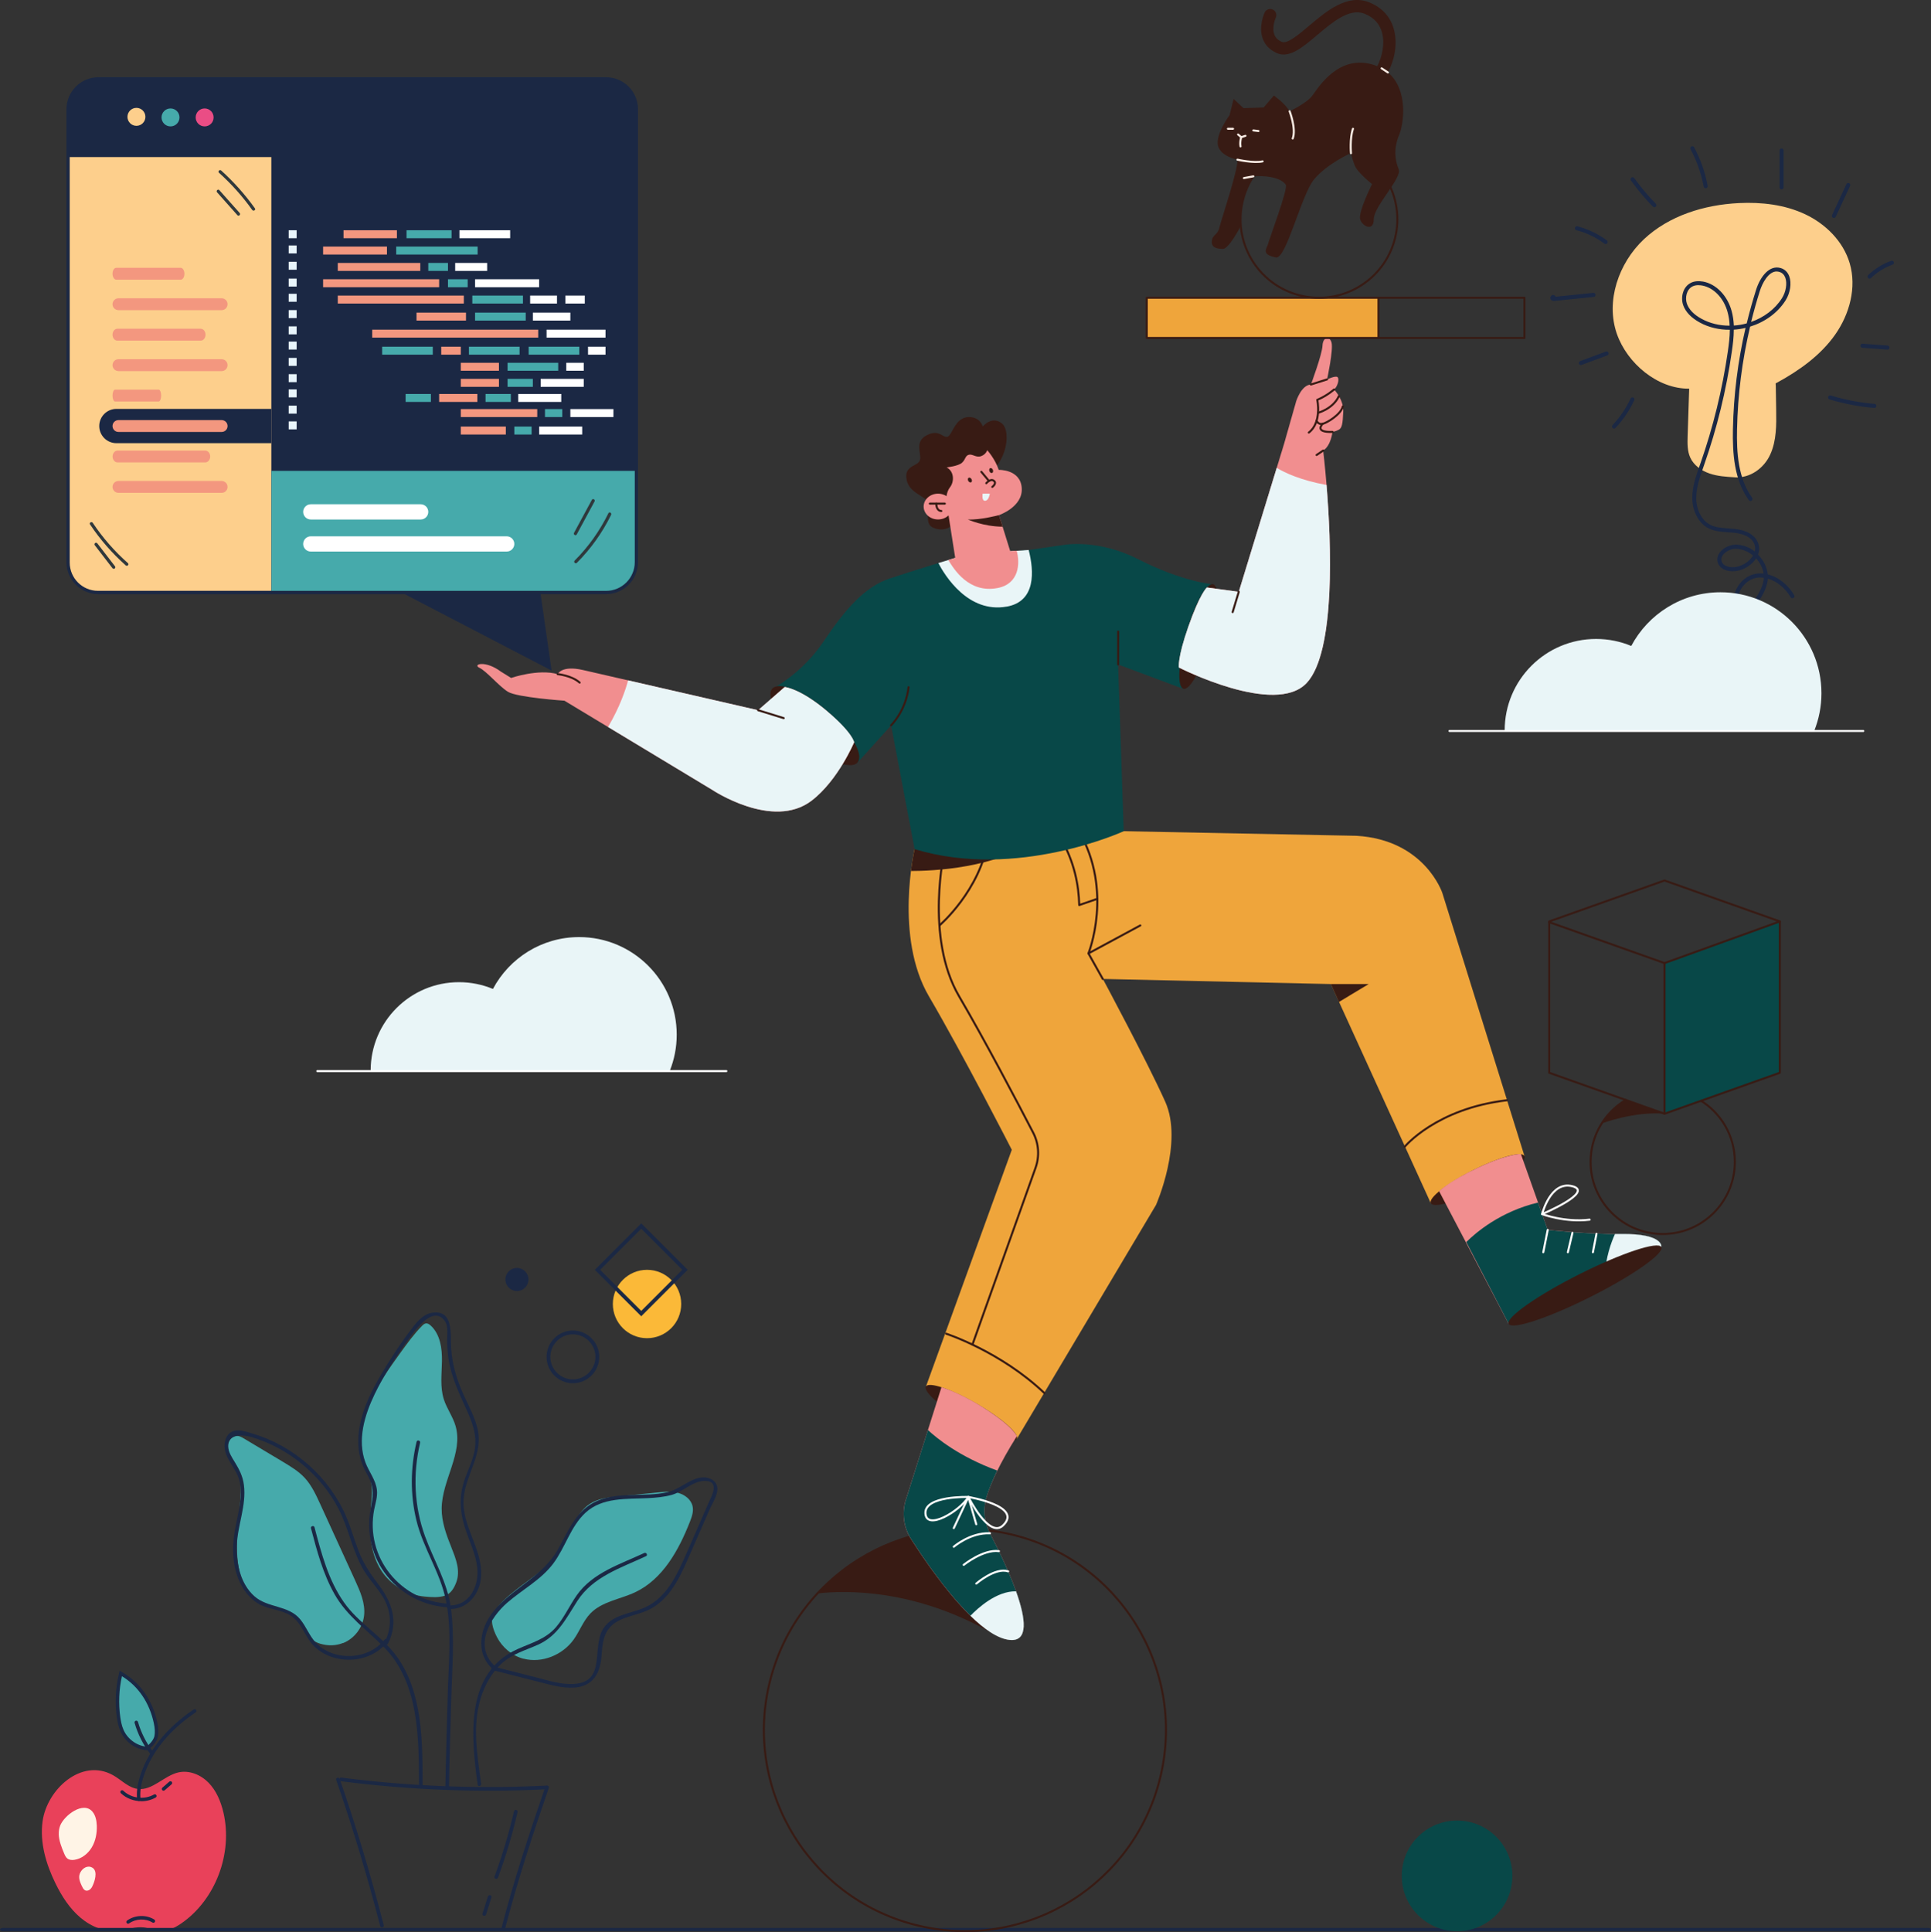 <?xml version="1.0" encoding="UTF-8"?> <svg xmlns="http://www.w3.org/2000/svg" id="Layer_1" viewBox="0 0 400 400.21"><rect x="0" y="0" width="400" height="400.21" fill="#333333" stroke="none"/><defs><style>.cls-1{stroke-width:.41px;}.cls-1,.cls-2{stroke:#fff;}.cls-1,.cls-2,.cls-3,.cls-4{fill:none;stroke-linecap:round;stroke-linejoin:round;}.cls-2,.cls-3,.cls-4{stroke-width:.42px;}.cls-3{stroke:#faece4;}.cls-4{stroke:#381b14;}.cls-5{fill:#46aaab;}.cls-5,.cls-6,.cls-7,.cls-8,.cls-9,.cls-10,.cls-11,.cls-12,.cls-13,.cls-14,.cls-15,.cls-16,.cls-17,.cls-18,.cls-19,.cls-20{stroke-width:0px;}.cls-6{fill:#2f383c;}.cls-7{fill:#381b14;}.cls-8{fill:#1b2844;}.cls-9{fill:#084848;}.cls-10{fill:#f3977f;}.cls-11{fill:#fff;}.cls-12{fill:#fff4e6;}.cls-13{fill:#e9415a;}.cls-14{fill:#e8f5fc;}.cls-15{fill:#f18e8f;}.cls-16{fill:#fbb938;}.cls-17{fill:#efa53b;}.cls-18{fill:#ea4d85;}.cls-19{fill:#fdcf8c;}.cls-20{fill:#e9f5f7;}</style></defs><path class="cls-19" d="m359.4,98.86c-1.78-.1-3.59-.21-5.28-.79-1.69-.58-3.27-1.7-4-3.32-.61-1.36-.57-2.91-.53-4.4.11-3.28.21-6.57.32-9.85-6.52.08-12.85-5.22-14.99-11.38-2.35-6.77.38-14.64,5.6-19.56,5.23-4.91,12.52-7.15,19.68-7.5,4.69-.23,9.51.32,13.76,2.33,4.25,2.01,7.87,5.62,9.2,10.13,1.48,5-.02,10.54-3.02,14.8-3,4.26-7.36,7.37-11.93,9.88-.54.29-.37.08-.36.69.03,1.66.05,3.32.08,4.98.05,3.15.08,6.41-1.23,9.27-1.3,2.86-4.18,4.91-7.32,4.73Z"></path><path class="cls-8" d="m361.06,126.9c-.52,0-.97-.25-1.29-.74-.73-1.21-.76-2.71-.08-4.15.8-1.69,2.42-2.94,4.13-3.19.51-.07,1.02-.08,1.51-.03-.18-1.16-.75-2.26-1.56-3.14-.84,1.31-2.36,2.32-3.96,2.59-1.48.26-3.26-.1-3.88-1.48-.33-.73-.24-1.52.25-2.23.74-1.08,2.29-1.8,3.67-1.72,1.34.08,2.6.6,3.65,1.41.11-.45.13-.97-.08-1.52-.69-1.8-3.12-2.24-4.13-2.35-.42-.05-.85-.07-1.28-.1-1.43-.1-2.91-.2-4.22-.9-2.01-1.09-3.28-3.6-3.24-6.39.03-2.27.79-4.43,1.53-6.52l.16-.45c2.63-7.51,4.54-15.32,5.68-23.2.21-1.47.4-2.98.41-4.49-2.15.02-4.34-.46-6.24-1.51-1.77-.97-2.92-2.18-3.42-3.58-.56-1.58-.1-3.8,1.61-4.64.69-.34,1.56-.42,2.51-.25,2.7.5,5.01,2.88,5.9,6.04.28,1.01.42,2.04.47,3.07.9-.06,1.8-.21,2.67-.45.57-2.35,1.22-4.68,1.95-6.99.87-2.73,2.78-5.17,5.09-4.47.84.25,1.45.84,1.77,1.71.52,1.41.21,3.46-.77,5-1.67,2.63-4.35,4.5-7.34,5.42-1.65,6.98-2.56,14.12-2.71,21.3-.1,4.72.2,10.1,3.13,14.14.14.19.1.45-.09.59-.19.14-.45.1-.59-.09-3.08-4.24-3.39-9.79-3.3-14.65.14-7.09,1.02-14.14,2.62-21.03-.8.19-1.62.32-2.44.37,0,1.57-.2,3.13-.42,4.64-1.14,7.94-3.07,15.8-5.72,23.36l-.16.46c-.71,2.03-1.45,4.13-1.48,6.26-.03,2.48,1.07,4.7,2.8,5.64,1.14.62,2.47.71,3.87.8.44.03.88.06,1.31.11,2.47.26,4.23,1.31,4.83,2.89.3.79.3,1.62-.01,2.43,1.1,1.1,1.85,2.55,2.02,4.1,2.36.56,4.35,2.38,5.48,4.31.12.2.05.46-.15.58-.2.12-.46.05-.58-.15-.99-1.7-2.71-3.3-4.73-3.86-.17,2.6-2.61,6.38-4.6,7-.2.06-.38.09-.56.09Zm3.65-7.3c-.26,0-.51.02-.77.06-1.44.21-2.8,1.28-3.49,2.72-.55,1.17-.54,2.39.03,3.34.22.33.48.42.89.3,1.53-.48,3.94-4.03,4.01-6.36-.22-.03-.44-.04-.67-.04Zm-5.09-5.95c-1.05,0-2.21.56-2.76,1.36-.32.47-.38.94-.17,1.41.43.97,1.84,1.19,2.97,1,1.41-.25,2.8-1.19,3.48-2.36-.95-.8-2.13-1.32-3.36-1.39-.05,0-.11,0-.17,0Zm-7.79-54.59c-.39,0-.82.06-1.21.25-1.25.61-1.62,2.35-1.18,3.6.43,1.2,1.44,2.26,3.03,3.12,1.75.96,3.74,1.42,5.74,1.42.03,0,.05,0,.08,0-.04-.97-.17-1.93-.44-2.87-.8-2.86-2.86-5-5.24-5.44-.22-.04-.49-.07-.78-.07Zm16.21-2.84c-1.72,0-2.98,2.43-3.48,4.01-.68,2.13-1.28,4.28-1.82,6.45,2.6-.91,4.92-2.6,6.39-4.92.83-1.3,1.12-3.09.69-4.25-.23-.61-.64-1.02-1.22-1.19-.19-.06-.38-.09-.57-.09Z"></path><path class="cls-8" d="m388.27,84.49s-.02,0-.04,0c-3.13-.26-6.25-.86-9.25-1.77-.22-.07-.35-.3-.28-.53.07-.22.3-.35.53-.28,2.95.9,6,1.48,9.08,1.74.23.02.4.22.38.46-.02.22-.2.39-.42.39Z"></path><path class="cls-8" d="m390.98,72.41s-.02,0-.03,0l-5.18-.38c-.23-.02-.41-.22-.39-.45.02-.23.23-.42.45-.39l5.18.38c.23.02.41.22.39.45-.02.22-.2.39-.42.39Z"></path><path class="cls-8" d="m387.28,57.71c-.11,0-.22-.04-.3-.13-.16-.17-.16-.43.01-.6,1.35-1.3,3-2.33,4.77-2.96.22-.07.46.04.54.25.08.22-.04.46-.25.54-1.66.59-3.2,1.55-4.47,2.77-.08.08-.19.12-.29.12Z"></path><path class="cls-8" d="m379.89,45.14c-.06,0-.12-.01-.18-.04-.21-.1-.3-.35-.2-.56l2.97-6.4c.1-.21.35-.31.56-.2.21.1.3.35.2.56l-2.97,6.4c-.07.15-.22.24-.38.24Z"></path><path class="cls-8" d="m369.05,39.23c-.23,0-.42-.19-.42-.42v-7.64c0-.23.19-.42.42-.42s.42.19.42.42v7.64c0,.23-.19.42-.42.42Z"></path><path class="cls-8" d="m353.32,38.98c-.2,0-.38-.14-.41-.34-.51-2.71-1.42-5.31-2.72-7.74-.11-.21-.03-.46.17-.57.2-.11.46-.03.57.17,1.34,2.51,2.29,5.19,2.81,7.99.04.23-.11.45-.34.49-.03,0-.05,0-.08,0Z"></path><path class="cls-8" d="m342.69,42.92c-.11,0-.22-.04-.3-.13-1.65-1.68-3.18-3.5-4.55-5.42-.14-.19-.09-.45.1-.59.19-.14.45-.09.59.1,1.35,1.88,2.85,3.67,4.47,5.32.16.17.16.43,0,.6-.08.08-.19.12-.3.12Z"></path><path class="cls-8" d="m332.6,50.54c-.09,0-.18-.03-.25-.08-1.72-1.28-3.72-2.25-5.8-2.78-.23-.06-.36-.29-.3-.51.06-.22.28-.36.51-.3,2.18.57,4.29,1.58,6.09,2.92.19.14.22.4.09.59-.08.11-.21.17-.34.17Z"></path><path class="cls-8" d="m321.92,62.33c-.2,0-.48-.04-.67-.29-.19-.26-.12-.63.15-.84.24-.18.56-.14.73.09.04.05.07.11.08.17l7.85-.8c.22-.03.44.15.46.38.02.23-.15.44-.38.46l-8.06.82s-.1.01-.18.01Z"></path><path class="cls-8" d="m327.48,75.61c-.17,0-.33-.11-.4-.28-.08-.22.03-.46.25-.54l5.33-1.97c.22-.08.46.03.54.25.08.22-.03.46-.25.54l-5.33,1.97s-.1.03-.15.03Z"></path><path class="cls-8" d="m334.34,88.77c-.1,0-.21-.04-.29-.12-.17-.16-.18-.43-.02-.6,1.54-1.62,2.8-3.48,3.74-5.51.1-.21.35-.3.56-.21.21.1.3.35.21.56-.98,2.12-2.29,4.05-3.89,5.74-.08.09-.19.13-.31.13Z"></path><circle class="cls-16" cx="134.03" cy="270.09" r="7.08"></circle><path class="cls-8" d="m118.67,286.5c-3.01,0-5.45-2.45-5.45-5.46s2.45-5.46,5.45-5.46,5.46,2.45,5.46,5.46-2.45,5.46-5.46,5.46Zm0-10.13c-2.58,0-4.67,2.1-4.67,4.67s2.1,4.67,4.67,4.67,4.67-2.1,4.67-4.67-2.1-4.67-4.67-4.67Z"></path><path class="cls-8" d="m132.83,272.63l-9.62-9.62,9.62-9.62,9.62,9.62-9.62,9.62Zm-8.51-9.62l8.51,8.51,8.51-8.51-8.51-8.51-8.51,8.51Z"></path><path class="cls-5" d="m71.08,340.32c2.31-.93,4.03-3.17,4.33-5.64.31-2.54-.78-5.02-1.85-7.35-2.42-5.28-4.83-10.57-7.25-15.85-.87-1.89-1.76-3.82-3.17-5.36-1.28-1.39-2.94-2.38-4.56-3.36-2.68-1.6-5.36-3.2-8.03-4.8-.44-.26-.9-.53-1.41-.56-1.45-.09-2.31,1.78-1.97,3.2.34,1.42,1.37,2.56,1.97,3.88.85,1.88.81,4.03.65,6.09-.44,5.77-1.59,11.79.5,17.19.45,1.17,1.06,2.3,1.98,3.15,2.07,1.92,5.22,2.04,7.69,3.39,1.69.92,2.89,2.37,3.73,4.08.73,1.49,2.26,2.11,3.86,2.33,1.18.16,2.41.03,3.52-.42Z"></path><path class="cls-5" d="m93.54,320.6c-1.06-2.63-2.08-5.36-2.05-8.19.06-5.85,4.52-11.47,2.87-17.09-.57-1.93-1.82-3.59-2.43-5.51-.8-2.52-.42-5.25-.38-7.89.04-2.65-.37-5.55-2.31-7.35-.28-.26-.63-.51-1.02-.46-.31.04-.56.27-.78.49-1.65,1.66-3.03,3.57-4.4,5.46-2.45,3.4-4.93,6.83-6.53,10.71-1.6,3.87-2.27,8.28-.99,12.28.43,1.34,1.07,2.62,1.35,4.01.32,1.63.12,3.31-.03,4.96-.41,4.52-.35,9.36,2.08,13.19,1.97,3.1,5.45,5.15,9.09,5.48,1.32.12,2.9.25,4.18-.2,1.21-.43,1.86-1.55,2.3-2.7.94-2.45-.04-4.9-.96-7.19Z"></path><path class="cls-5" d="m108.43,343.55c3.82,1,8.1-.75,10.4-3.96,1.25-1.75,1.98-3.87,3.48-5.42,2.39-2.47,6.13-2.91,9.24-4.37,5.72-2.69,9.05-8.72,11.36-14.61.4-1.02.79-2.12.56-3.19-.29-1.4-1.59-2.41-2.97-2.78-1.38-.38-2.83-.24-4.25-.1-2.73.27-5.46.54-8.2.82-2.04.2-4.17.44-5.88,1.56-3.08,2.01-3.84,6.12-5.8,9.25-2.31,3.69-6.19,5.94-9.53,8.58-1.64,1.29-3.31,2.73-4.43,4.51-1.02,1.62-.28,3.66.53,5.24,1.11,2.15,3.13,3.86,5.48,4.48Z"></path><path class="cls-8" d="m99.66,369.45c-.8-5.82-1.86-12.02-.07-17.76.83-2.67,2.25-5.25,4.33-7.15,2.18-1.98,4.9-2.71,7.52-3.88,4.11-1.85,5.82-5.44,8.14-9.05,3.24-5.05,9.03-6.86,14.24-9.29.44-.21.06-.86-.38-.65-4.95,2.31-10.7,4.08-13.96,8.73-1.5,2.14-2.58,4.58-4.28,6.59-2.14,2.51-5.12,3.28-8.01,4.58-10.98,4.95-9.6,18.27-8.25,28.09.07.48.8.28.73-.2h0Z"></path><path class="cls-8" d="m93.01,370.22c.09-6.16.29-12.32.47-18.48.17-6.13.73-12.49-.07-18.59-.71-5.39-3.53-9.91-5.36-14.93-2.27-6.23-2.55-12.95-1.03-19.39.11-.47-.62-.68-.73-.2-1.27,5.38-1.34,10.95-.02,16.33,1.4,5.71,4.88,10.67,6.08,16.42,1.3,6.26.57,13.07.4,19.42-.18,6.47-.39,12.95-.49,19.42,0,.49.75.49.76,0h0Z"></path><path class="cls-8" d="m87.54,369.55c-.02-8.77.02-19.09-5.39-26.5-3.1-4.25-7.9-6.86-10.92-11.19-3.22-4.6-4.67-10.15-6.08-15.51-.12-.47-.85-.27-.73.2,1.23,4.68,2.49,9.44,4.9,13.68,2.57,4.53,6.66,7.33,10.24,10.96,7.21,7.32,7.21,18.74,7.23,28.36,0,.49.76.49.76,0h0Z"></path><path class="cls-8" d="m102.03,345.92c3.28.83,6.56,1.67,9.84,2.5,2.26.57,4.61,1.27,6.98,1.13,4.03-.24,5.53-3.01,5.77-6.74.24-3.79.85-6.24,4.73-7.65,2.1-.77,4.32-1.15,6.21-2.4,3.83-2.52,5.69-7.02,7.46-11.05,1.34-3.05,2.67-6.11,4.01-9.16.6-1.37,2.15-3.56,1.35-5.15-.58-1.17-2.1-1.55-3.29-1.35-2.44.42-4.37,2.45-6.85,3.02-4.78,1.09-10-.17-14.6,1.83-4.28,1.86-5.92,6.16-8.05,9.97-3.24,5.81-9.47,7.99-13.48,13.01-2.7,3.38-3.66,8.5-.17,11.71.36.33.89-.2.54-.54-4.41-4.07-1.01-9.99,2.63-13.13,3.15-2.72,6.94-4.69,9.49-8.07,2.49-3.32,3.58-7.67,6.68-10.53,3.5-3.23,8.5-2.8,12.9-3.02,1.66-.08,3.34-.23,4.95-.67,2.22-.61,4.3-2.76,6.56-2.89,3.64-.21,1.67,3.21,1.25,4.17-.24.56-.49,1.11-.73,1.67-.49,1.11-.97,2.22-1.46,3.33-1.05,2.4-2.08,4.81-3.16,7.2-1.87,4.17-4.16,8.42-8.68,10.12-2.75,1.03-6.27,1.39-7.96,4.12-2.45,3.96.71,11.03-6.09,11.44-2.6.16-5.19-.7-7.67-1.33-2.98-.76-5.97-1.51-8.95-2.27-.47-.12-.67.61-.2.73h0Z"></path><path class="cls-8" d="m93.53,333.26c3.61-.15,5.95-3.4,6.13-6.83.3-5.63-4.07-10.39-3.62-16.03.41-5.18,4.18-9.19,2.84-14.62-.55-2.22-1.62-4.26-2.59-6.32-1.55-3.29-2.62-6.63-2.85-10.28-.17-2.74.57-7.9-3.84-7.29-1.79.25-3.02,1.64-4.07,2.99-1.91,2.44-3.65,5.04-5.29,7.68-2.66,4.29-5.31,8.96-5.92,14.06-.28,2.34-.08,4.7.81,6.89.36.88.85,1.7,1.27,2.55,1.15,2.32.86,3.93.38,6.4-2.02,10.41,5.65,19.94,16.16,20.46.49.02.49-.73,0-.76-9.99-.5-17.35-9.6-15.43-19.51.26-1.33.72-2.64.57-4.01-.23-2.11-1.66-3.79-2.38-5.73-1.75-4.69-.16-9.85,1.91-14.15,1.98-4.11,4.54-7.99,7.21-11.67,1.34-1.85,5.04-6.87,7.38-3.39.7,1.04.4,2.95.42,4.16.02,1.18.11,2.36.28,3.52.58,3.91,2.22,7.22,3.82,10.78,1,2.21,1.87,4.53,1.75,6.99-.11,2.33-1.17,4.49-1.99,6.63-1.67,4.4-1.22,7.97.41,12.33.89,2.39,1.97,4.87,2.02,7.46.06,3.26-1.77,6.78-5.38,6.94-.49.02-.49.78,0,.76h0Z"></path><path class="cls-8" d="m80.35,340.46c2.29-4.5.88-8.56-2.01-12.35-1.65-2.17-3.03-4.23-4.03-6.78-.92-2.38-1.6-4.85-2.6-7.2-3.52-8.22-10.87-14.7-19.46-17.22-1.45-.42-3.35-1.16-4.66-.08-1.09.9-1.27,2.59-.91,3.87.64,2.26,2.48,3.87,2.97,6.24.7,3.42-.48,6.92-1.04,10.27-.63,3.77-.43,7.86,1.46,11.27.79,1.43,1.89,2.69,3.27,3.57,2.07,1.31,4.65,1.25,6.73,2.49,2.38,1.41,3.01,4.36,4.85,6.28,1.36,1.42,3.2,2.34,5.12,2.73,3.75.76,7.76-.42,10.19-3.44.3-.38-.23-.91-.54-.54-2.38,2.96-6.32,4.02-9.96,3.13-1.6-.4-3.13-1.22-4.27-2.42-1.37-1.43-2.02-3.36-3.27-4.88-2.44-2.97-6.71-2.31-9.49-4.78-2.89-2.57-3.8-6.82-3.65-10.53.16-4.2,2.02-8.29,1.47-12.53-.23-1.81-.96-3.22-1.9-4.75-.61-.99-1.33-2.05-1.35-3.27-.04-2.59,3.02-2.42,4.79-1.9,7.67,2.25,14.35,7.76,18.05,14.85,2.18,4.18,2.9,8.99,5.4,13.01,1.13,1.81,2.62,3.37,3.74,5.18,1.83,2.94,2.03,6.3.45,9.4-.22.43.43.82.65.38h0Z"></path><path class="cls-8" d="m113.23,369.84c-14.21.71-28.44.16-42.55-1.66-.48-.06-.48.7,0,.76,14.11,1.82,28.34,2.37,42.55,1.66.48-.02.49-.78,0-.76h0Z"></path><path class="cls-8" d="m112.95,370.12c-3.35,9.71-6.55,19.47-9.12,29.41-.12.47.61.67.73.2,2.57-9.95,5.77-19.71,9.12-29.41.16-.46-.57-.66-.73-.2h0Z"></path><path class="cls-8" d="m69.64,368.66c3.44,9.97,6.48,20.07,9.12,30.29.12.47.85.27.73-.2-2.64-10.21-5.68-20.31-9.12-30.29-.16-.46-.89-.26-.73.2h0Z"></path><path class="cls-8" d="m106.48,375.14c-1.07,4.6-2.42,9.12-4.05,13.55-.17.46.56.66.73.2,1.63-4.43,2.98-8.95,4.05-13.55.11-.47-.62-.68-.73-.2h0Z"></path><path class="cls-8" d="m101.07,392.8c-.37,1.18-.74,2.37-1.12,3.55-.15.47.58.66.73.2.37-1.18.74-2.37,1.12-3.55.15-.47-.58-.67-.73-.2h0Z"></path><path class="cls-8" d="m20.39,123.06h63.44l30.43,15.83-2.27-15.83h13.54c3.66,0,6.63-2.97,6.63-6.63V22.62c0-3.66-2.97-6.63-6.63-6.63H20.39c-3.66,0-6.63,2.97-6.63,6.63v93.81c0,3.66,2.97,6.63,6.63,6.63Z"></path><path class="cls-8" d="m20.39,16.66c-3.29,0-5.96,2.68-5.96,5.96v93.81c0,3.29,2.67,5.96,5.96,5.96h105.14c3.29,0,5.96-2.68,5.96-5.96V22.62c0-3.29-2.67-5.96-5.96-5.96H20.39Z"></path><path class="cls-8" d="m21.02,15.99h103.87c3.64,0,6.6,2.96,6.6,6.6v9.95H14.43v-9.95c0-3.64,2.96-6.6,6.6-6.6Z"></path><path class="cls-19" d="m14.43,32.53h41.78v89.84H20.29c-3.23,0-5.85-2.62-5.85-5.85V32.53h0Z"></path><path class="cls-8" d="m56.22,91.79H24.11c-1.96,0-3.55-1.59-3.55-3.55h0c0-1.96,1.59-3.55,3.55-3.55h32.11v7.1Z"></path><path class="cls-10" d="m37.43,57.93h-13.35c-.42,0-.77-.55-.77-1.23h0c0-.68.34-1.23.77-1.23h13.35c.42,0,.77.55.77,1.23h0c0,.68-.34,1.23-.77,1.23Z"></path><path class="cls-10" d="m45.91,64.24h-21.37c-.68,0-1.23-.55-1.23-1.23h0c0-.68.55-1.23,1.23-1.23h21.37c.68,0,1.23.55,1.23,1.23h0c0,.68-.55,1.23-1.23,1.23Z"></path><path class="cls-10" d="m41.58,70.55h-17.28c-.55,0-.99-.55-.99-1.23h0c0-.68.44-1.23.99-1.23h17.28c.55,0,.99.55.99,1.23h0c0,.68-.44,1.23-.99,1.23Z"></path><path class="cls-10" d="m45.91,76.86h-21.37c-.68,0-1.23-.55-1.23-1.23h0c0-.68.55-1.23,1.23-1.23h21.37c.68,0,1.23.55,1.23,1.23h0c0,.68-.55,1.23-1.23,1.23Z"></path><path class="cls-10" d="m32.86,83.16h-9.03c-.29,0-.52-.55-.52-1.23h0c0-.68.23-1.23.52-1.23h9.03c.29,0,.52.55.52,1.23h0c0,.68-.23,1.23-.52,1.23Z"></path><path class="cls-10" d="m45.91,89.47h-21.37c-.68,0-1.23-.55-1.23-1.23h0c0-.68.55-1.23,1.23-1.23h21.37c.68,0,1.23.55,1.23,1.23h0c0,.68-.55,1.23-1.23,1.23Z"></path><path class="cls-10" d="m42.5,95.78h-18.14c-.57,0-1.04-.55-1.04-1.23h0c0-.68.47-1.23,1.04-1.23h18.14c.57,0,1.04.55,1.04,1.23h0c0,.68-.47,1.23-1.04,1.23Z"></path><path class="cls-10" d="m45.91,102.08h-21.37c-.68,0-1.23-.55-1.23-1.23h0c0-.68.55-1.23,1.23-1.23h21.37c.68,0,1.23.55,1.23,1.23h0c0,.68-.55,1.23-1.23,1.23Z"></path><path class="cls-5" d="m56.22,97.53h75.27v18.9c0,3.28-2.66,5.95-5.95,5.95H56.22v-24.84h0Z"></path><rect class="cls-10" x="71.16" y="47.69" width="11.06" height="1.65"></rect><rect class="cls-10" x="66.93" y="51.07" width="13.23" height="1.65"></rect><rect class="cls-10" x="69.97" y="54.46" width="17.09" height="1.65"></rect><rect class="cls-10" x="66.93" y="57.84" width="24.04" height="1.65"></rect><rect class="cls-10" x="69.97" y="61.22" width="26.11" height="1.65"></rect><rect class="cls-10" x="86.28" y="64.75" width="10.25" height="1.65"></rect><rect class="cls-10" x="91.4" y="71.81" width="4.05" height="1.65"></rect><rect class="cls-10" x="95.45" y="75.14" width="7.91" height="1.65"></rect><rect class="cls-10" x="95.45" y="78.47" width="7.91" height="1.65"></rect><rect class="cls-10" x="90.97" y="81.6" width="7.91" height="1.65"></rect><rect class="cls-10" x="95.45" y="84.73" width="15.84" height="1.65"></rect><rect class="cls-10" x="95.45" y="88.35" width="9.33" height="1.65"></rect><rect class="cls-5" x="84.21" y="47.69" width="9.33" height="1.65"></rect><rect class="cls-5" x="88.72" y="54.46" width="4.08" height="1.65"></rect><rect class="cls-5" x="92.8" y="57.84" width="4.08" height="1.65"></rect><rect class="cls-5" x="97.84" y="61.22" width="10.49" height="1.65"></rect><rect class="cls-5" x="98.41" y="64.75" width="10.49" height="1.65"></rect><rect class="cls-5" x="79.16" y="71.81" width="10.49" height="1.65"></rect><rect class="cls-5" x="97.14" y="71.81" width="10.49" height="1.65"></rect><rect class="cls-5" x="109.51" y="71.81" width="10.49" height="1.65"></rect><rect class="cls-5" x="105.14" y="75.14" width="10.49" height="1.65"></rect><rect class="cls-5" x="105.14" y="78.47" width="5.24" height="1.65"></rect><rect class="cls-5" x="84.02" y="81.6" width="5.24" height="1.65"></rect><rect class="cls-5" x="100.58" y="81.6" width="5.24" height="1.65"></rect><rect class="cls-5" x="112.89" y="84.73" width="3.58" height="1.65"></rect><rect class="cls-5" x="106.54" y="88.35" width="3.58" height="1.65"></rect><rect class="cls-5" x="82.07" y="51.07" width="16.87" height="1.65"></rect><rect class="cls-10" x="77.1" y="68.28" width="34.39" height="1.65"></rect><rect class="cls-11" x="95.17" y="47.69" width="10.51" height="1.65"></rect><rect class="cls-11" x="94.29" y="54.46" width="6.62" height="1.65"></rect><rect class="cls-11" x="109.82" y="61.22" width="5.56" height="1.65"></rect><rect class="cls-11" x="117.11" y="61.22" width="4.03" height="1.65"></rect><rect class="cls-11" x="110.38" y="64.75" width="7.77" height="1.65"></rect><rect class="cls-11" x="113.22" y="68.28" width="12.21" height="1.65"></rect><rect class="cls-11" x="121.81" y="71.81" width="3.62" height="1.65"></rect><rect class="cls-11" x="117.3" y="75.14" width="3.62" height="1.65"></rect><rect class="cls-11" x="112" y="78.47" width="8.92" height="1.65"></rect><rect class="cls-11" x="107.34" y="81.6" width="8.92" height="1.65"></rect><rect class="cls-11" x="118.15" y="84.73" width="8.92" height="1.65"></rect><rect class="cls-11" x="111.68" y="88.35" width="8.92" height="1.65"></rect><rect class="cls-11" x="98.41" y="57.84" width="13.27" height="1.65"></rect><rect class="cls-14" x="59.8" y="47.69" width="1.65" height="1.65"></rect><rect class="cls-14" x="59.8" y="50.84" width="1.65" height="1.65"></rect><rect class="cls-14" x="59.8" y="54.22" width="1.65" height="1.65"></rect><rect class="cls-14" x="59.8" y="57.7" width="1.65" height="1.65"></rect><rect class="cls-14" x="59.8" y="60.85" width="1.65" height="1.65"></rect><rect class="cls-14" x="59.8" y="64.23" width="1.65" height="1.65"></rect><rect class="cls-14" x="59.8" y="67.6" width="1.65" height="1.65"></rect><rect class="cls-14" x="59.8" y="70.75" width="1.65" height="1.65"></rect><rect class="cls-14" x="59.8" y="74.13" width="1.65" height="1.65"></rect><rect class="cls-14" x="59.8" y="77.5" width="1.65" height="1.65"></rect><rect class="cls-14" x="59.8" y="80.65" width="1.65" height="1.65"></rect><rect class="cls-14" x="59.8" y="84.02" width="1.65" height="1.65"></rect><rect class="cls-14" x="59.8" y="87.28" width="1.65" height="1.65"></rect><path class="cls-11" d="m87.14,107.6h-22.76c-.87,0-1.58-.71-1.58-1.58h0c0-.87.71-1.58,1.58-1.58h22.76c.87,0,1.58.71,1.58,1.58h0c0,.87-.71,1.58-1.58,1.58Z"></path><path class="cls-11" d="m104.96,114.24h-40.58c-.87,0-1.58-.71-1.58-1.58h0c0-.87.71-1.58,1.58-1.58h40.58c.87,0,1.58.71,1.58,1.58h0c0,.87-.71,1.58-1.58,1.58Z"></path><circle class="cls-5" cx="35.32" cy="24.32" r="1.86"></circle><circle class="cls-19" cx="28.26" cy="24.2" r="1.86"></circle><circle class="cls-18" cx="42.39" cy="24.32" r="1.86"></circle><path class="cls-6" d="m18.65,108.62c2.09,3.13,4.58,5.98,7.39,8.48.31.28.77-.18.46-.46-2.78-2.46-5.23-5.26-7.29-8.35-.23-.35-.8-.02-.56.33h0Z"></path><path class="cls-6" d="m19.61,112.9c1.22,1.58,2.44,3.16,3.66,4.75.11.14.28.21.45.12.14-.08.22-.31.12-.45-1.22-1.58-2.44-3.17-3.66-4.75-.11-.14-.28-.21-.45-.12-.14.08-.22.31-.12.45h0Z"></path><path class="cls-6" d="m45.36,35.78c2.57,2.31,4.88,4.89,6.88,7.7.24.34.81.01.56-.33-2.04-2.86-4.38-5.48-6.98-7.83-.31-.28-.77.18-.46.46h0Z"></path><path class="cls-6" d="m44.97,39.84c1.4,1.58,2.81,3.15,4.21,4.73.28.31.74-.15.46-.46-1.4-1.58-2.81-3.15-4.21-4.73-.28-.31-.74.15-.46.46h0Z"></path><path class="cls-6" d="m119.5,116.57c2.89-2.9,5.29-6.26,7.09-9.94.18-.38-.38-.71-.56-.33-1.78,3.63-4.13,6.95-6.99,9.81-.3.3.16.76.46.46h0Z"></path><path class="cls-6" d="m119.47,110.69c1.23-2.28,2.46-4.55,3.69-6.83.2-.37-.36-.7-.56-.33-1.23,2.28-2.46,4.55-3.69,6.83-.2.37.36.7.56.33h0Z"></path><circle class="cls-8" cx="107.08" cy="265.01" r="2.39"></circle><path class="cls-5" d="m30.4,362.14c-2.18-.17-4.22-1.64-5.13-3.69-.37-.85-.56-1.77-.7-2.69-.44-3.03-.28-6.16.45-9.14,3.78,2.1,6.27,5.87,7.2,10.21.2.92.31,1.89.13,2.82-.18.93-1.16,2.04-1.96,2.51Z"></path><path class="cls-8" d="m30.48,362.51h-.11c-2.33-.19-4.47-1.72-5.43-3.92-.42-.96-.61-1.99-.73-2.79-.44-3.06-.28-6.27.46-9.28l.11-.46.41.23c3.77,2.1,6.39,5.81,7.38,10.45.26,1.2.3,2.11.14,2.96-.2,1.05-1.26,2.25-2.13,2.75l-.1.06Zm-5.22-15.34c-.63,2.78-.74,5.72-.34,8.53.11.75.28,1.72.67,2.6.83,1.89,2.72,3.27,4.71,3.47.7-.45,1.54-1.42,1.69-2.2.14-.75.1-1.57-.13-2.67-.91-4.26-3.25-7.69-6.61-9.72Z"></path><path class="cls-13" d="m28,370.43c-1.69-.45-3.04-1.89-4.61-2.76-6.53-3.62-13.66,2.97-14.57,9.56-.61,4.41.72,8.88,2.66,12.84,1.31,2.68,2.95,5.24,5.2,7.13,2.25,1.9,5.18,3.07,8.07,2.71,1.68-.21,3.33-.92,5.01-.7,1.07.14,2.06.65,3.13.76,1.66.17,3.27-.64,4.66-1.59,7.07-4.86,10.72-14.48,8.73-22.97-.54-2.28-1.47-4.53-3.09-6.18-1.61-1.65-3.98-2.62-6.21-2.13-3,.67-5.41,3.82-8.46,3.43-.18-.02-.36-.06-.53-.1Z"></path><path class="cls-8" d="m26.53,398.45c-.11,0-.22-.05-.29-.15-.12-.16-.08-.39.08-.51,1.63-1.17,3.95-1.26,5.64-.21.17.11.22.33.12.5-.11.17-.33.22-.5.12-1.45-.9-3.44-.82-4.84.18-.06.05-.14.07-.21.07Z"></path><path class="cls-8" d="m29.29,373.07c-1.55,0-3.1-.57-4.25-1.65-.15-.14-.15-.37-.01-.51.14-.14.37-.15.51-.01,1.67,1.59,4.35,1.92,6.36.78.17-.1.39-.04.49.14.1.17.04.39-.14.49-.91.51-1.94.77-2.97.77Z"></path><path class="cls-8" d="m33.87,370.9c-.1,0-.2-.04-.27-.13-.13-.15-.11-.38.04-.51l1.43-1.24c.15-.13.38-.11.51.04.13.15.11.38-.04.51l-1.43,1.24c-.07.06-.15.09-.24.09Z"></path><path class="cls-12" d="m12.17,379.91c.04,1.34.58,2.72,1.11,3.97.16.39.34.8.67,1.06.41.32.97.35,1.48.27,1.49-.23,2.8-1.26,3.59-2.59.79-1.33,1.08-2.92,1.03-4.48-.04-1.03-.24-2.11-.89-2.89-1.91-2.3-5.92.81-6.71,2.91-.21.57-.29,1.15-.27,1.74Z"></path><path class="cls-12" d="m16.98,390.68c.16.34.34.71.68.86.37.16.81,0,1.09-.29.29-.29.45-.68.6-1.06.43-1.08.93-3.06-.58-3.51-.98-.29-1.97.55-2.27,1.48-.29.86.12,1.76.47,2.52Z"></path><path class="cls-8" d="m28.77,373.02c-.18,0-.34-.14-.36-.32-.17-1.41.03-2.98.59-4.79,2.09-6.66,7.21-11.2,11.13-13.84.16-.11.39-.07.5.1.11.17.07.39-.1.5-3.83,2.57-8.82,7-10.85,13.46-.54,1.71-.72,3.18-.57,4.49.02.2-.12.38-.32.4-.01,0-.03,0-.04,0Z"></path><path class="cls-8" d="m31.35,363.34c-.11,0-.22-.05-.29-.14-1.43-1.87-2.53-4.06-3.18-6.35-.06-.19.06-.39.25-.45.19-.06.39.06.45.25.63,2.2,1.69,4.31,3.06,6.1.12.16.09.39-.07.51-.07.05-.14.07-.22.07Z"></path><path class="cls-8" d="m399.43,400H.57c-.32,0-.57-.15-.57-.34s.26-.34.57-.34h398.85c.32,0,.57.15.57.34s-.26.34-.57.34Z"></path><circle class="cls-4" cx="199.89" cy="358.36" r="41.64" transform="translate(-194.26 472.49) rotate(-77)"></circle><path class="cls-7" d="m169.39,330.03c5.98-.67,20.13-.91,36.15,8.25l-9.39-21.38c-10.54.94-19.95,5.81-26.76,13.13Z"></path><path class="cls-17" d="m189.46,175.86s-4.24,18.22,2.97,30.51c7.2,12.29,17.16,31.78,17.16,31.78l-17.78,49.03,18.82,10.86,28.83-48.46s5.72-12.92,1.91-21.4c-3.81-8.47-12.92-25.42-12.92-25.42l47.24,1.06,20.69,45.38,19.41-9.76-17.01-54.47s-3.6-11.02-17.8-11.86l-48.2-.95-43.32,3.71Z"></path><path class="cls-4" d="m228.44,202.77l-2.97-5.3s5.23-12.92-1.98-25.32"></path><path class="cls-4" d="m219.76,173.69c2.77,4.77,3.7,9.61,3.8,13.77l3.74-1.29"></path><line class="cls-4" x1="225.47" y1="197.47" x2="236.21" y2="191.68"></line><path class="cls-4" d="m194.6,191.68s8.51-7.23,10.16-17.99"></path><path class="cls-4" d="m195.71,175.86s-4.24,18.22,2.97,30.51c5.31,9.07,12.13,22.05,15.34,28.24,1.17,2.25,1.34,4.88.49,7.27l-13.07,36.62"></path><path class="cls-7" d="m189.46,175.86s-.41,1.76-.76,4.54c4.31,0,17.89-.5,26.1-6.71l-25.35,2.17Z"></path><path class="cls-4" d="m195.99,276.24s11.26,3.66,20.34,12.29"></path><path class="cls-4" d="m290.99,237.51s6.51-7.91,21.18-9.62"></path><path class="cls-7" d="m210.62,298.04c-.6,1.04-5.3-.55-10.5-3.55-5.2-3-8.92-6.28-8.32-7.32.6-1.04,5.3.55,10.5,3.55,5.2,3,8.92,6.28,8.32,7.32Z"></path><polygon class="cls-7" points="275.68 203.82 283.52 203.82 277.36 207.53 275.68 203.82"></polygon><path class="cls-7" d="m315.79,239.44c.54,1.07-3.37,4.13-8.73,6.83-5.36,2.7-10.14,4.01-10.68,2.94-.54-1.07,3.37-4.13,8.73-6.83,5.36-2.7,10.14-4.01,10.68-2.94Z"></path><path class="cls-9" d="m159.95,142.67s6.1-3.03,10.65-9.81c4.55-6.78,8.58-11.33,13.66-13.03s13.59-4.26,13.59-4.26l11.41-1.39,3.82-.26,7.46-1.08s6.99-1.22,15.2,2.97c9.37,4.78,15.55,5.21,15.55,5.21l-6.16,21.66-13.52-5.05,1.17,34.53s-22.14,10.17-43.32,3.71l-4.87-25.63-6.95,7.71-17.68-15.27Z"></path><path class="cls-20" d="m208.52,125.65c6.13-1.09,5.68-7.38,4.57-11.74l-3.82.26-11.41,1.39s-1.44.43-3.49,1.06c1.37,2.61,6.18,10.44,14.15,9.02Z"></path><path class="cls-7" d="m250.67,132.53c-1.7,5.98-4.18,10.52-5.53,10.13-1.35-.39-1.07-5.55.63-11.53,1.7-5.98,4.18-10.52,5.53-10.13,1.35.39,1.07,5.55-.63,11.53Z"></path><line class="cls-4" x1="231.62" y1="137.62" x2="231.62" y2="130.81"></line><path class="cls-7" d="m177.63,157.93c-1.42,1.64-6.53-.44-11.41-4.66-4.88-4.22-7.69-8.97-6.27-10.61,1.42-1.64,6.53.44,11.41,4.66,4.88,4.22,7.69,8.97,6.27,10.61Z"></path><path class="cls-4" d="m184.58,150.23s3.03-2.88,3.63-7.9"></path><path class="cls-7" d="m196.84,109.09s-1.44,1.15-3.6.18c-1.9-.86-.52-4.09-.81-4.94-.58-1.74-4.48-2.08-4.7-5.51-.17-2.55,2.6-2.22,2.86-3.65s-1.18-3.71,1.4-5.03c2.57-1.32,3.26.58,4.27.32s1.53-4.07,4.45-4.08c2.38,0,2.86,1.96,2.86,1.96,0,0,1.89-2.33,3.97-.64,2.17,1.77.86,9.79-4.97,11.44l-5.72,9.96Z"></path><path class="cls-15" d="m209.27,114.18l-2.33-7.49s4.98-1.69,4.71-5.61c-.26-3.92-4.77-3.76-4.77-3.76-.74-2.28-2.38-4.08-2.38-4.08,0,0-.24.87-1.27,1.24-1.03.37-1.77-.5-2.54-.29-.77.21-.64.93-1.4,1.64-.77.72-3.2.98-3.2.98,1.64.85,1.56,3.02.72,4.08s-.82,2.67-.82,2.67l1.88,12h0s-.54.16-1.43.43c1.13,1.85,4.23,6.97,10.22,5.8,4.45-.87,4.68-5.1,3.94-7.72l-1.33.09Z"></path><path class="cls-15" d="m197.29,104.92c0,1.48-1.33,2.67-2.98,2.67s-2.98-1.2-2.98-2.67,1.33-2.67,2.98-2.67,2.98,1.2,2.98,2.67Z"></path><path class="cls-7" d="m206.94,106.69s-3.99,1.06-6.46.9c0,0,3.19,1.47,7.21,1.5l-.75-2.4Z"></path><line class="cls-4" x1="192.61" y1="104.31" x2="195.72" y2="104.31"></line><path class="cls-4" d="m193.96,104.31s-.09,1.46,1.03,1.53"></path><line class="cls-4" x1="203.28" y1="97.72" x2="204.82" y2="99.57"></line><path class="cls-4" d="m204.31,100.08s.87-1.03,1.56-.5-.32,1.27-.32,1.27"></path><path class="cls-20" d="m203.55,102.24h1.48s-.15,1.4-.95,1.48c-.8.08-.53-1.48-.53-1.48Z"></path><path class="cls-7" d="m201.24,99.23c.15.26.12.55-.06.66-.18.11-.46-.02-.6-.27-.15-.26-.12-.55.06-.66.18-.11.46.02.6.27Z"></path><path class="cls-7" d="m205.67,97.31c.11.28.04.57-.15.65-.2.08-.45-.08-.56-.35-.11-.28-.04-.57.15-.65.2-.08.45.08.56.35Z"></path><path class="cls-15" d="m195.02,287.33l-7.38,23.31c-.87,2.74-.47,5.72,1.08,8.15,4.35,6.79,13.67,20.08,20.36,20.86,7.33.86-.76-15.84-4.02-22.07-1.2-2.3-1.46-4.96-.72-7.45.82-2.76,2.69-6.94,6.3-12.67,0,0-.68-1.97-7-5.95-5.1-3.21-8.61-4.18-8.61-4.18Z"></path><path class="cls-9" d="m209.08,339.65c7.33.86-.76-15.84-4.02-22.07-1.2-2.3-1.46-4.96-.72-7.45.44-1.46,1.15-3.3,2.24-5.54-7.9-2.89-12.59-6.74-14.36-8.4l-4.57,14.44c-.87,2.74-.47,5.72,1.08,8.15,4.35,6.79,13.67,20.08,20.36,20.86Z"></path><path class="cls-20" d="m201.02,334.66c2.79,2.72,5.6,4.71,8.06,5,4.08.48,3.38-4.49,1.39-10.06-4.02-.1-7.92,3.47-9.46,5.07Z"></path><path class="cls-2" d="m197.57,320.37s3.41-2.97,7.49-2.79"></path><path class="cls-2" d="m199.63,324.12s4.08-3.27,7.29-2.84"></path><path class="cls-2" d="m202.23,328s3.97-3.44,6.61-2.53"></path><path class="cls-2" d="m200.6,310.06s-9.11-.29-8.9,3.39c.21,3.67,7.06-.42,8.9-3.39Z"></path><path class="cls-2" d="m200.6,310.06s4.24,8.62,7.13,5.93c4.32-4.03-7.13-5.93-7.13-5.93Z"></path><polyline class="cls-2" points="197.57 316.51 200.6 310.06 202.23 315.71"></polyline><path class="cls-15" d="m298.11,246.73l14.41,27.48,31.63-15.91s.65-2.81-8.29-2.72c-7.06.07-15.25-.85-15.25-.85l-5.56-15.7s-2.52-.18-8.97,2.86c-5.85,2.75-7.97,4.83-7.97,4.83Z"></path><path class="cls-9" d="m335.86,255.59c-7.06.07-15.25-.85-15.25-.85l-2.01-5.67c-7.82,1.87-12.93,6.26-14.86,8.19l8.79,16.95,31.63-15.91s.65-2.81-8.29-2.72Z"></path><path class="cls-20" d="m335.86,255.59c-.44,0-.88,0-1.32,0-.83,1.81-1.89,4.81-2.13,8.62l11.73-5.9s.65-2.81-8.29-2.72Z"></path><path class="cls-7" d="m329.51,268.59c-8.73,4.39-16.34,6.91-16.99,5.62-.65-1.29,5.91-5.9,14.64-10.29,8.73-4.39,16.34-6.91,16.99-5.62.65,1.29-5.91,5.9-14.64,10.29Z"></path><line class="cls-2" x1="320.61" y1="254.74" x2="319.69" y2="259.37"></line><line class="cls-2" x1="325.73" y1="255.34" x2="324.78" y2="259.37"></line><line class="cls-2" x1="330.71" y1="255.55" x2="329.97" y2="259.37"></line><path class="cls-2" d="m319.45,251.47s1.72-6.97,6.28-5.77c4.55,1.2-6.28,5.77-6.28,5.77Z"></path><path class="cls-2" d="m319.45,251.47s4.69,1.78,9.84,1.15"></path><path class="cls-15" d="m276.35,80.67c.74-.64,1.13-2.12.74-2.54-.39-.42-2.19.46-2.19.46,0,0,1.34-6.18.92-7.66s-1.8-1.13-1.87.67c-.07,1.8-2.4,8.05-2.4,8.05-1.98.07-3.04,3.42-3.04,3.42l-2.54,8.93-9.36,30.58-6.6-.9s-1.4,1.12-3.84,8.09c-2.33,6.65-1.96,8.49-1.96,8.49,0,0,19.96,10.2,26.48,3.18,8.07-8.69,3.61-46.36,3.4-48.13,1.61-.97,1.93-3.85,1.93-3.85,0,0,.67-.11,1.31-.46.64-.35.81-1.13.92-3.71.11-2.58-1.91-4.63-1.91-4.63Z"></path><path class="cls-20" d="m274.8,100.45c-5.33-.96-8.63-2.52-10.33-3.54l-7.86,25.67-6.6-.9s-1.4,1.12-3.84,8.09c-2.33,6.65-1.96,8.49-1.96,8.49,0,0,19.96,10.2,26.48,3.18,6.03-6.5,5.06-29.21,4.1-40.99Z"></path><line class="cls-4" x1="256.61" y1="122.58" x2="255.34" y2="126.78"></line><path class="cls-4" d="m276.35,80.67s-1.52,1.34-3.48,2.14c0,0,1.01,4.66-1.75,6.78"></path><path class="cls-4" d="m273.02,85.5s3.1-.79,4.33-3.46"></path><path class="cls-4" d="m272.73,87.13s.3.86,1.25.65,3.82-1.98,4.19-3.61"></path><path class="cls-4" d="m273.99,87.78s-1.89,1.82,2.05,1.68"></path><line class="cls-4" x1="274.1" y1="93.31" x2="272.73" y2="94.24"></line><line class="cls-4" x1="271.55" y1="79.64" x2="274.9" y2="78.58"></line><path class="cls-15" d="m171.36,147.32c-5.67-4.79-8.81-5.02-8.81-5.02l-5.51,4.8-36.3-8.33c-4.44-1.02-5.23.86-5.23.86-4.02-1.15-9.64.79-9.64.79l-2.12-1.32c-3.28-2.44-5.93-1.48-4.45-.79,1.48.69,4.03,3.81,5.93,4.98s11.69,1.84,11.69,1.84l30.58,18.45s12.57,8.42,20.62,2.26c5.48-4.19,8.81-12.09,8.81-12.09,0,0-.27-1.93-5.58-6.42Z"></path><path class="cls-20" d="m171.36,147.32c-5.67-4.79-8.81-5.02-8.81-5.02l-5.51,4.8-26.93-6.18c-.49,1.82-1.66,5.42-4.15,9.65l21.54,13s12.57,8.42,20.62,2.26c5.48-4.19,8.81-12.09,8.81-12.09,0,0-.27-1.93-5.58-6.42Z"></path><path class="cls-4" d="m115.52,139.63s2.86.26,4.55,1.75"></path><line class="cls-4" x1="157.04" y1="147.1" x2="162.34" y2="148.74"></line><circle class="cls-9" cx="301.83" cy="388.54" r="11.46"></circle><rect class="cls-17" x="237.55" y="61.67" width="48" height="8.33"></rect><rect class="cls-4" x="237.55" y="61.67" width="78.24" height="8.33"></rect><line class="cls-4" x1="285.55" y1="61.67" x2="285.55" y2="70"></line><circle class="cls-4" cx="273.21" cy="45.43" r="16.24" transform="translate(161.8 298.99) rotate(-75.72)"></circle><path class="cls-4" d="m352.1,227.83c4.35,2.61,7.27,7.37,7.27,12.82,0,8.25-6.69,14.94-14.94,14.94s-14.94-6.69-14.94-14.94c0-5.45,2.92-10.22,7.29-12.83"></path><path class="cls-7" d="m331.81,232.69c.22-.08,6.69-2.53,12.99-2.01l-8.01-2.84c-2.02,1.21-3.73,2.87-4.98,4.85Z"></path><polygon class="cls-9" points="344.8 199.48 344.8 230.68 368.68 222.2 368.68 190.85 344.8 199.48"></polygon><polygon class="cls-4" points="368.68 222.2 344.8 230.68 320.92 222.2 320.92 190.85 344.8 182.37 368.68 190.85 368.68 222.2"></polygon><polyline class="cls-4" points="368.68 190.85 344.8 199.48 320.92 191"></polyline><path class="cls-4" d="m344.8,230.68v-31.2,31.2Z"></path><path class="cls-7" d="m287.5,15.01c1.3-2.43,2.05-5.75,1.29-8.75-.68-2.72-2.49-4.73-5.23-5.8-4.52-1.77-8.89,1.92-12.39,4.88-2.12,1.79-4.52,3.82-5.64,3.33-.8-.35-1.31-.85-1.56-1.51-.48-1.27.05-2.96.3-3.5.29-.64.02-1.39-.62-1.68-.64-.3-1.39-.02-1.69.62-.05.12-1.33,2.92-.37,5.45.5,1.33,1.48,2.32,2.92,2.95,2.57,1.13,5.36-1.22,8.3-3.71,3.15-2.66,6.71-5.68,9.82-4.46,1.97.77,3.21,2.14,3.69,4.05.56,2.23-.02,4.88-1.02,6.83-.17-.07-.34-.14-.52-.2-7.41-2.54-11.72,4.66-12.92,6.28-1.2,1.62-4.73,3.25-4.73,3.25-.99-1.69-3.25-3.25-3.25-3.25l-2.12,2.47-4.17.14-2.05-1.91-.85,3.39s-2.9,3.88-2.4,6.21c.49,2.33,4.03,2.97,4.03,2.97.21,1.98-3.39,12.57-3.74,14.12-.35,1.55-1.41,1.34-1.55,2.75-.14,1.41,1.13,1.62,2.33,1.62s3.66-4.73,3.66-4.73c-.64-5.79,2.6-10.32,2.6-10.32,4.36-.23,6.23.93,6.73,1.78.49.85-3.46,11.3-3.67,12.22s-1.62,2.19,1.62,2.82c2.14.42,5.23-12.92,7.91-16.17,2.68-3.25,7.63-5.44,7.63-5.44,0,0,.21,1.06.78,2.54.56,1.48,3.6,3.88,3.6,3.88,0,0-2.9,5.79-2.47,7.27.42,1.48,2.82,2.68,2.82,0s5.93-8.54,5.16-10.38c-.78-1.84-1.06-4.31.07-6.99.97-2.29,2.03-9.43-2.31-13.04Z"></path><path class="cls-3" d="m256.33,33.07s3.44.78,5.22.35"></path><path class="cls-3" d="m267.14,23.04s1.41,3.67.64,5.65"></path><line class="cls-3" x1="259.63" y1="36.52" x2="257.67" y2="36.88"></line><path class="cls-3" d="m279.85,31.73s-.28-3.12.42-5.06"></path><line class="cls-3" x1="286.2" y1="14.15" x2="287.5" y2="15.01"></line><polyline class="cls-3" points="256.46 27.85 257.12 28.41 257.99 28.13"></polyline><path class="cls-3" d="m257.12,28.41s-.33.98-.15,1.91"></path><line class="cls-3" x1="254.36" y1="26.67" x2="255.42" y2="26.67"></line><line class="cls-3" x1="259.63" y1="27.01" x2="260.69" y2="27.14"></line><path class="cls-20" d="m138.72,221.85c.94-2.33,1.46-4.88,1.46-7.55,0-11.16-9.05-20.21-20.21-20.21-7.74,0-14.46,4.35-17.86,10.74-2.17-.9-4.54-1.4-7.03-1.4-10.11,0-18.3,8.19-18.3,18.3,0,.04,0,.08,0,.12h61.94Z"></path><line class="cls-1" x1="150.47" y1="221.85" x2="65.72" y2="221.85"></line><path class="cls-20" d="m375.8,151.4c.97-2.41,1.51-5.05,1.51-7.81,0-11.55-9.37-20.92-20.92-20.92-8.01,0-14.97,4.51-18.48,11.12-2.24-.93-4.7-1.45-7.28-1.45-10.46,0-18.94,8.48-18.94,18.94,0,.04,0,.08,0,.13h64.1Z"></path><line class="cls-2" x1="385.97" y1="151.4" x2="300.26" y2="151.4"></line></svg> 